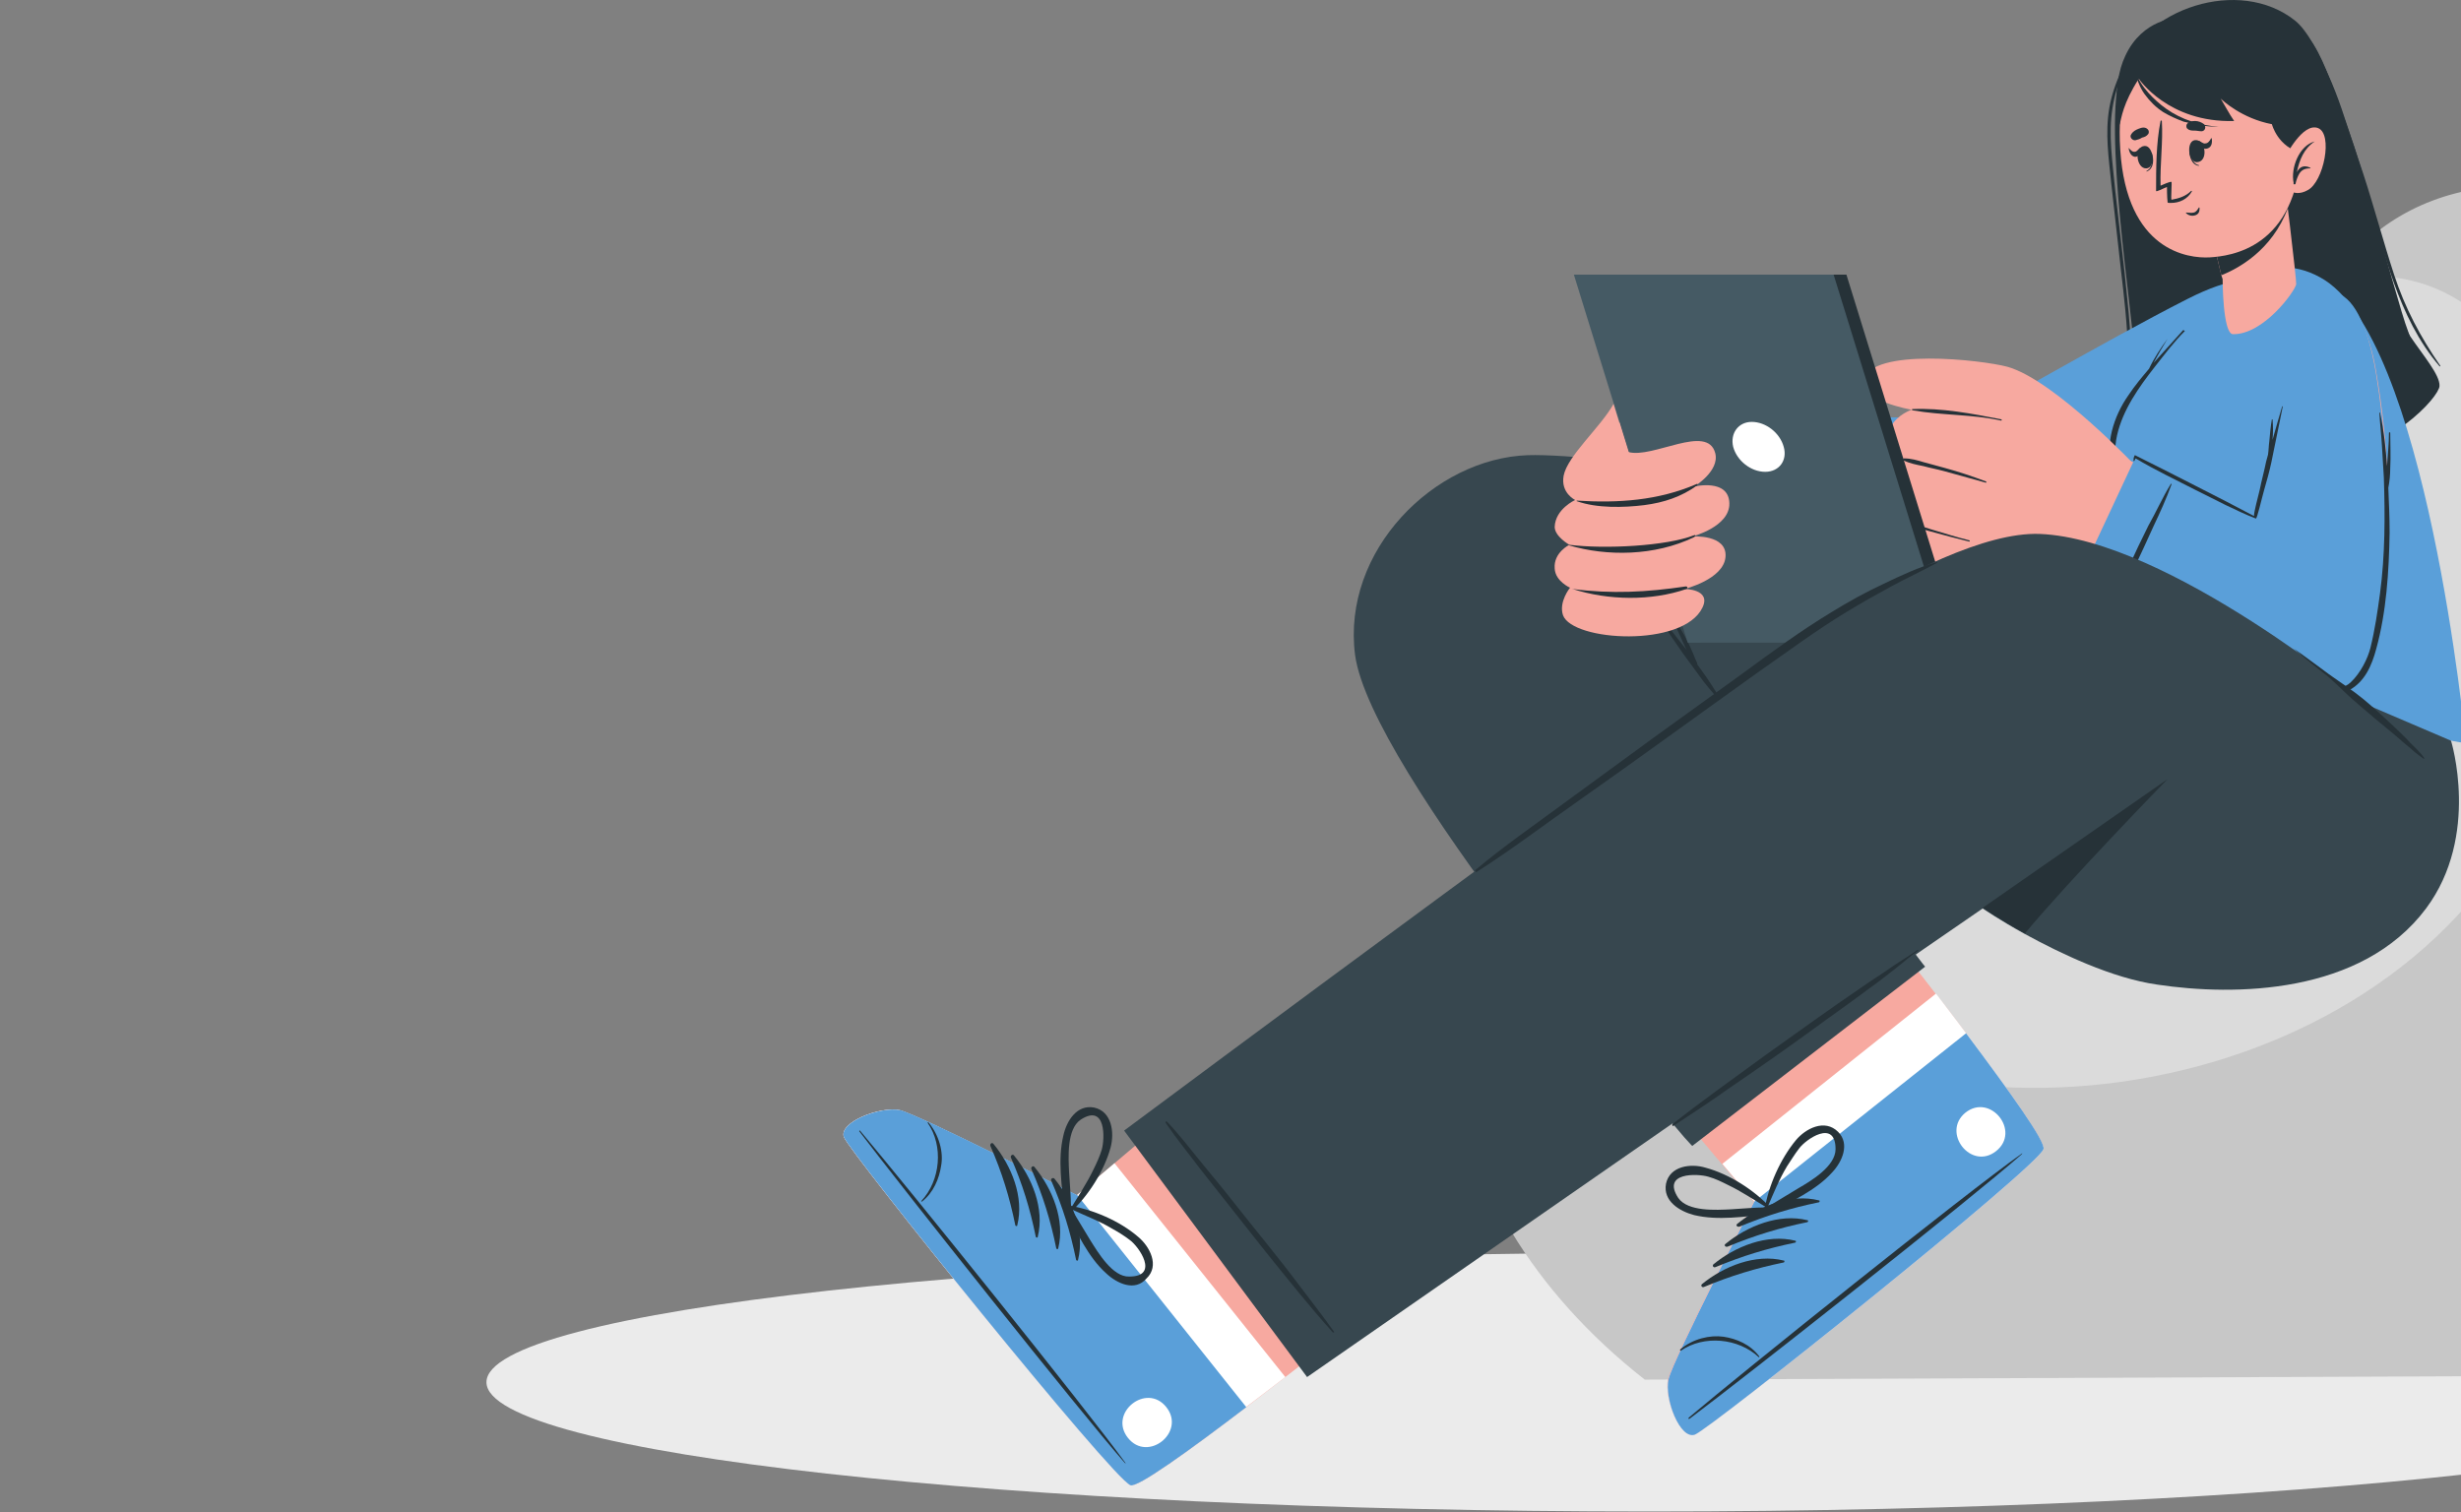 <svg width="996" height="612" viewBox="0 0 996 612" fill="none" xmlns="http://www.w3.org/2000/svg">
<rect x="0" y="0" width="996" height="612" fill="#808080" stroke="none"/>
<g clip-path="url(#clip0)">
<path d="M667.437 611.741C407.552 611.741 196.873 588.313 196.873 559.413C196.873 530.514 407.552 507.086 667.437 507.086C927.322 507.086 1138 530.514 1138 559.413C1138 588.313 927.322 611.741 667.437 611.741Z" fill="#EBEBEB"/>
<path d="M1045.76 556.811L665.652 558.366C573.213 485.817 563.633 378.29 629.66 312.996C669.536 273.612 720.286 281.644 768.447 275.167C768.447 275.167 768.447 275.167 768.706 275.167C785.537 273.094 801.849 268.948 817.644 260.916C867.359 234.747 895.323 172.821 937.011 120.742C942.19 114.264 947.627 107.787 953.324 101.827C987.761 65.035 1056.12 63.998 1091.85 115.56C1182.48 246.925 1141.05 442.029 1045.76 556.811Z" fill="#C7C7C7"/>
<path d="M1042.71 257.03C1032.87 413.009 852.659 471.307 740.283 424.669C642.407 383.99 674.514 291.231 757.113 275.685C757.113 275.685 757.113 275.685 757.372 275.685C774.203 273.612 790.515 269.467 806.31 261.434C856.025 235.265 883.989 173.34 925.677 121.26C987.82 88.613 1049.96 142.766 1042.71 257.03Z" fill="#DBDBDB"/>
<path d="M685.907 580.649C691.862 578.576 824.694 472.344 827.024 465.089C828.06 462.239 813.56 442.029 795.694 418.191C791.81 413.009 787.667 407.568 783.524 402.386C756.595 367.407 727.336 330.874 727.336 330.874L638.264 401.609L696.782 471.048L709.729 486.335C709.729 486.335 677.103 549.815 675.032 558.107C673.478 566.139 679.952 582.721 685.907 580.649Z" fill="#F7A9A0"/>
<path d="M685.907 580.649C691.862 578.576 824.694 472.344 827.024 465.089C828.06 461.721 806.828 432.442 783.524 402.127L697.041 471.048L709.988 486.335C709.988 486.335 677.362 549.815 675.291 558.107C673.478 566.139 679.952 582.721 685.907 580.649Z" fill="white"/>
<path d="M685.907 580.648C691.862 578.576 824.694 472.344 827.024 465.089C828.06 462.239 813.56 442.029 795.694 418.191L709.988 486.335C709.988 486.335 677.362 549.815 675.291 558.106C673.478 566.139 679.952 582.721 685.907 580.648Z" fill="#5A9FD9"/>
<path d="M683.577 573.652C705.327 555.256 795.176 483.226 818.221 466.902C818.48 466.643 818.48 466.902 818.221 467.161C796.988 485.817 706.621 557.07 683.836 574.171C683.318 574.43 683.059 574.171 683.577 573.652Z" fill="#263238"/>
<path d="M679.952 546.188C685.13 541.783 692.121 540.228 697.559 541.006C702.738 541.783 708.434 544.115 712.059 549.038C712.059 549.297 711.8 549.297 711.8 549.297C703.514 541.524 689.532 540.228 680.211 546.706C679.952 546.706 679.952 546.447 679.952 546.188Z" fill="#263238"/>
<path d="M702.997 495.404C711.8 488.149 724.747 482.967 736.14 485.817C736.658 485.817 736.399 486.594 736.14 486.594C724.747 488.926 714.648 492.035 704.032 496.44C702.997 496.699 702.479 495.922 702.997 495.404Z" fill="#263238"/>
<path d="M698.336 503.436C707.139 496.181 720.086 490.999 731.479 493.849C731.997 493.849 731.738 494.627 731.479 494.627C720.086 496.958 709.988 500.068 699.371 504.472C698.336 504.991 697.559 503.954 698.336 503.436Z" fill="#263238"/>
<path d="M693.416 511.727C702.219 504.472 715.166 499.29 726.559 502.141C727.077 502.141 726.818 502.918 726.559 502.918C715.166 505.25 705.068 508.359 694.452 512.764C693.416 513.282 692.898 512.245 693.416 511.727Z" fill="#263238"/>
<path d="M688.755 519.759C697.559 512.504 710.506 507.322 721.899 510.173C722.416 510.173 722.157 510.95 721.899 510.95C710.506 513.282 700.407 516.391 689.791 520.796C688.755 521.314 688.238 520.278 688.755 519.759Z" fill="#263238"/>
<path d="M795.434 450.32C805.533 442.288 817.961 457.834 807.863 465.866C797.765 473.898 785.595 458.352 795.434 450.32Z" fill="white"/>
<path d="M674.255 479.08C675.809 471.826 684.354 470.789 690.309 472.603C699.889 475.194 709.988 481.672 716.72 488.926C716.979 489.186 716.72 489.186 716.72 489.445C716.979 490.222 716.72 491.258 715.684 491.517C705.845 492.295 695.488 494.109 685.648 491.777C679.693 490.222 672.961 486.076 674.255 479.08ZM700.407 489.445C705.327 489.186 709.988 488.667 714.907 488.667C709.729 485.558 704.809 482.19 699.372 479.599C696.782 478.303 694.193 477.008 691.345 476.23C686.943 474.935 672.443 474.417 679.175 484.781C683.059 490.481 694.711 489.704 700.407 489.445Z" fill="#263238"/>
<path d="M741.577 474.417C734.845 481.93 725.005 486.076 716.461 490.999C715.684 491.517 714.648 490.74 714.389 489.963C714.13 489.963 714.13 489.963 714.13 489.704C715.684 479.858 720.604 468.975 726.818 461.461C730.702 456.798 738.47 452.652 743.907 458.093C748.827 463.016 745.461 470.271 741.577 474.417ZM742.872 465.089C742.872 452.652 730.702 461.202 728.113 464.83C726.3 467.162 724.747 469.753 723.193 472.085C720.086 477.267 717.755 482.967 715.425 488.408C719.568 485.817 723.711 483.485 727.854 480.894C732.773 478.044 742.872 472.085 742.872 465.089Z" fill="#263238"/>
<path d="M548.415 265.062C554.629 311.441 668.559 445.138 681.764 460.425C683.836 462.757 684.871 463.793 684.871 463.793L779.122 391.245L778.086 389.949L694.97 281.126L942.766 279.831L848.775 206.764C848.775 206.764 841.266 211.168 825.212 208.837C770.577 200.804 647.327 183.185 618.326 184.222C580.522 185.517 542.977 222.828 548.415 265.062Z" fill="#37474F"/>
<path d="M665.192 240.706C668.3 244.074 670.889 247.961 673.737 251.588C676.585 255.475 679.693 259.361 682.541 262.989C682.023 261.952 681.505 260.657 680.987 259.621C679.175 255.734 677.621 251.847 675.55 248.22C675.291 247.961 675.809 247.702 675.809 247.961C678.139 251.588 680.728 254.957 682.541 258.843C683.577 260.657 684.353 262.471 685.13 264.284C685.648 265.321 685.907 266.357 686.425 267.394C686.684 267.912 686.943 268.43 686.943 268.948C688.237 270.762 689.532 272.576 690.827 274.389C693.675 278.535 696.005 282.681 698.854 286.826C699.112 287.085 698.595 287.345 698.595 287.085C695.746 283.199 692.639 279.831 689.532 275.944C686.684 272.057 683.836 268.171 680.987 264.284C678.398 260.398 675.55 256.511 672.96 252.625C670.371 248.997 667.005 245.111 665.192 240.706C664.934 240.706 664.934 240.706 665.192 240.706Z" fill="#263238"/>
<path d="M928.784 8.291C948.463 23.837 967.883 124.887 975.392 136.029C980.829 144.061 987.561 151.834 987.302 156.239C987.043 160.643 968.141 182.667 932.409 189.404C896.677 196.4 861.721 179.299 858.096 174.894C854.471 170.489 864.051 154.943 863.534 141.211C863.275 127.219 850.846 51.561 858.355 29.019C867.159 3.368 906.257 -9.587 928.784 8.291Z" fill="#263238"/>
<path d="M855.766 170.748C859.908 161.421 861.203 152.352 861.203 142.247C860.944 131.106 859.65 120.223 858.355 109.082C857.06 97.422 855.766 86.022 854.471 74.362C853.435 63.998 851.882 53.893 853.694 43.529C855.507 33.683 859.908 24.356 866.382 16.582C866.382 16.582 866.641 16.582 866.641 16.842C860.685 24.615 856.542 33.683 854.989 43.529C853.176 54.411 854.989 65.553 856.025 76.694C857.319 88.095 858.614 99.495 859.908 110.896C860.944 121.26 862.239 131.883 862.498 142.506C862.498 152.093 861.721 162.975 856.542 171.267C856.025 171.267 855.507 171.008 855.766 170.748Z" fill="#263238"/>
<path d="M925.677 7.514C934.739 12.437 939.141 22.283 942.766 31.61C947.686 44.306 952.088 57.262 956.49 70.476C960.891 83.949 964.516 97.682 968.918 111.155C973.32 124.628 979.534 136.288 987.561 147.947C987.82 148.207 987.302 148.466 987.302 148.207C970.213 128.256 965.034 101.568 957.266 77.213C952.865 63.739 948.463 50.266 943.802 37.052C939.918 26.169 935.775 13.992 925.677 7.514C925.418 7.514 925.677 7.514 925.677 7.514Z" fill="#263238"/>
<path d="M917.391 3.886C936.552 11.4 944.061 32.647 950.016 51.043C957.525 72.549 962.704 94.832 969.177 116.596C972.802 129.033 976.168 142.247 984.195 152.611C984.454 152.87 983.936 153.389 983.677 153.13C977.463 145.875 974.356 136.547 971.507 127.478C967.882 116.596 965.034 105.714 961.927 94.572C955.972 72.808 950.534 50.266 940.954 29.797C936.034 19.174 928.525 8.55 917.391 3.886C917.132 3.886 917.391 3.886 917.391 3.886Z" fill="#263238"/>
<path d="M911.695 140.693C894.864 164.789 837.382 227.492 797.506 236.56C775.497 241.483 669.595 256.511 655.095 243.297C638.005 227.751 646.032 169.453 659.496 168.935C700.666 167.38 777.051 175.412 796.212 171.267C804.756 169.453 850.587 139.915 899.525 116.078C917.909 107.009 922.57 125.146 911.695 140.693Z" fill="#F7A9A0"/>
<path d="M682.023 165.566L689.014 252.884C689.014 252.884 785.077 251.329 814.337 235.006C843.337 218.682 890.721 176.967 908.587 147.947C926.713 118.928 920.498 103.123 885.284 121.001C850.069 138.879 802.426 167.38 796.212 168.935C789.997 170.748 682.023 165.566 682.023 165.566Z" fill="#5A9FD9"/>
<path d="M697.559 171.526C697.559 171.267 697.818 171.267 698.077 171.526C699.371 177.485 699.63 183.703 700.407 189.663C701.184 195.881 701.702 202.359 702.22 208.577C703.255 221.014 704.55 233.71 705.068 246.406C705.068 246.925 704.291 246.925 704.291 246.406C702.479 233.969 701.443 221.532 700.148 209.096C699.63 202.877 699.112 196.659 698.595 190.44C698.077 184.222 697.3 178.003 697.559 171.526Z" fill="#263238"/>
<path d="M997.918 300.559C992.74 302.373 842.819 258.843 842.819 258.843L860.426 206.764C860.426 206.764 851.623 189.922 855.766 173.858C861.203 152.352 901.078 116.855 904.186 114.782C916.873 106.491 928.525 106.491 938.882 112.191C982.124 135.251 997.918 300.559 997.918 300.559Z" fill="#5A9FD9"/>
<path d="M883.471 133.697C879.587 138.102 875.444 142.506 871.56 146.911C873.373 143.543 875.185 140.434 877.257 137.065C877.257 137.065 877.257 136.806 877.257 137.065C874.409 140.952 871.819 144.838 869.748 149.243C866.9 152.611 864.051 155.98 861.462 159.866C858.355 164.271 856.025 169.194 854.73 174.376C853.435 179.558 853.435 185.258 854.212 190.44C855.248 196.659 857.06 202.618 859.391 208.318C859.65 209.096 860.685 208.578 860.426 207.8C857.578 197.695 854.471 186.813 856.801 176.19C859.132 165.826 865.605 156.757 872.078 148.466C875.962 143.543 879.846 138.361 884.248 133.956C883.989 133.697 883.471 133.438 883.471 133.697Z" fill="#263238"/>
<path d="M929.302 115.041C928.784 117.892 916.096 135.511 903.668 135.251C899.525 134.992 899.525 112.969 899.525 112.969L899.007 111.414L893.569 88.613L923.864 68.662C924.123 68.662 929.561 114.005 929.302 115.041Z" fill="#F7A9A0"/>
<path d="M893.57 88.613L899.007 111.414C905.48 108.823 919.463 101.568 925.936 84.208C924.9 76.435 924.123 69.958 924.123 68.921L920.239 71.253L893.57 88.613Z" fill="#263238"/>
<path d="M858.096 60.63C860.685 101.568 885.543 104.677 894.346 104.159C902.373 103.641 929.561 100.791 931.373 59.852C932.927 18.655 912.989 6.996 894.605 7.255C876.221 7.514 855.507 19.692 858.096 60.63Z" fill="#F7A9A0"/>
<path d="M864.31 56.743C865.346 56.484 866.123 56.225 866.9 55.707C867.936 55.448 868.712 55.189 869.489 54.153C869.748 53.634 869.748 52.857 869.23 52.339C868.194 51.302 866.9 51.561 865.605 52.08C864.31 52.598 863.275 53.116 862.498 54.412C861.721 55.448 863.016 57.003 864.31 56.743Z" fill="#263238"/>
<path d="M890.98 53.116C889.945 53.116 889.168 52.857 888.132 52.857C887.096 52.857 886.061 52.857 885.284 52.079C884.766 51.82 884.766 50.784 885.025 50.266C885.802 49.229 887.096 48.97 888.391 48.97C889.686 48.97 890.98 49.488 892.016 50.266C893.052 51.561 892.275 53.116 890.98 53.116Z" fill="#263238"/>
<path d="M886.061 60.111C886.061 59.852 886.32 60.111 886.061 60.111C886.579 63.221 887.356 66.33 889.945 66.848V67.107C886.838 66.848 885.802 62.702 886.061 60.111Z" fill="#263238"/>
<path d="M888.132 56.743C892.534 55.966 893.829 64.775 889.686 65.553C885.802 66.589 884.507 57.52 888.132 56.743Z" fill="#263238"/>
<path d="M889.945 57.002C890.721 57.261 891.757 58.298 892.534 58.039C893.57 58.039 894.346 57.002 894.864 55.966H895.123C895.382 57.779 895.123 59.593 893.311 60.111C891.757 60.63 890.204 59.334 889.686 57.52C889.427 57.52 889.686 57.002 889.945 57.002Z" fill="#263238"/>
<path d="M870.784 61.666L870.525 61.926C871.043 64.776 871.301 67.885 868.712 69.18V69.44C871.819 68.403 871.819 64.257 870.784 61.666Z" fill="#263238"/>
<path d="M867.934 59.075C863.533 59.334 864.568 68.403 868.711 68.144C872.595 67.885 871.559 58.816 867.934 59.075Z" fill="#263238"/>
<path d="M866.123 59.852C865.346 60.371 864.828 61.407 864.052 61.407C863.016 61.666 862.239 60.63 861.462 59.852C861.462 59.852 861.203 59.852 861.462 59.852C861.721 61.666 862.498 63.221 864.052 63.48C865.605 63.48 866.641 61.925 866.641 60.371C866.641 60.112 866.382 59.852 866.123 59.852Z" fill="#263238"/>
<path d="M889.945 83.949C889.427 84.726 888.909 85.763 887.873 86.022C886.838 86.281 885.802 86.022 884.766 86.022C884.766 86.022 884.507 86.022 884.766 86.281C885.802 87.317 887.355 87.576 888.65 87.058C889.945 86.54 890.204 85.504 890.204 84.208C890.204 83.949 889.945 83.949 889.945 83.949Z" fill="#263238"/>
<path d="M876.998 75.658C876.998 75.658 876.998 79.803 877.257 81.876C877.257 82.135 877.775 82.135 878.552 82.135C882.177 82.135 885.284 80.581 887.096 77.472C887.096 77.212 886.838 77.212 886.838 77.212C884.507 79.544 881.659 80.322 878.811 80.84C878.552 80.322 879.07 73.585 878.811 73.585C877.775 73.585 875.703 74.621 874.409 75.139C874.15 66.33 875.445 57.521 874.927 48.97C874.927 48.711 874.409 48.711 874.409 48.97C872.596 58.039 872.596 68.144 872.596 77.212C872.337 77.99 876.221 75.917 876.998 75.658Z" fill="#263238"/>
<path d="M931.632 61.925C921.793 59.593 919.463 50.266 919.463 50.266C907.293 47.934 899.525 40.679 898.748 39.902C899.266 40.679 902.373 46.379 904.186 48.97C877.516 49.748 865.605 31.869 865.605 31.869C859.132 41.974 858.614 47.675 857.837 50.525C857.837 50.525 854.212 34.979 860.168 22.542C867.159 7.514 881.141 7.255 881.141 7.255C881.141 7.255 899.784 -2.85 918.686 10.623C939.141 25.133 931.632 61.925 931.632 61.925Z" fill="#263238"/>
<path d="M883.73 49.229C888.391 50.525 893.052 51.302 897.971 51.302C890.462 50.784 882.953 48.452 876.739 44.047C874.15 42.234 871.561 39.902 869.489 37.57C867.159 34.979 865.087 31.869 864.052 28.501C864.052 28.242 863.534 28.242 863.793 28.501C864.828 31.869 865.864 35.238 867.936 38.088C870.007 40.938 872.596 43.529 875.444 45.343C878.034 46.898 880.882 48.193 883.73 49.229Z" fill="#263238"/>
<path d="M924.9 63.48C924.9 63.48 931.891 49.489 938.106 51.821C944.32 54.152 940.436 73.585 933.963 76.954C927.489 80.581 924.123 74.621 924.123 74.621L924.9 63.48Z" fill="#F7A9A0"/>
<path d="M936.811 57.262C937.07 57.262 937.07 57.262 936.811 57.262C932.409 60.112 930.597 64.776 929.561 69.699C930.597 67.626 932.409 66.589 934.998 67.885C935.257 67.885 934.998 68.144 934.998 68.144C932.927 68.144 931.632 68.662 930.597 70.217C929.82 71.512 929.302 73.067 929.043 74.362C928.784 74.881 928.007 74.622 928.266 74.103C926.972 67.885 930.597 58.816 936.811 57.262Z" fill="#263238"/>
<path d="M961.409 148.984C973.579 217.387 961.927 268.689 950.275 274.908C918.945 292.009 843.855 257.289 822.622 250.552C814.078 247.702 853.176 182.149 861.721 186.295C882.435 195.882 911.177 211.946 912.213 211.946C914.543 211.687 917.132 194.327 929.302 143.284C939.141 101.827 956.49 121.001 961.409 148.984Z" fill="#F7A9A0"/>
<path d="M754.265 153.648C752.193 162.198 773.685 165.826 773.685 165.826C773.685 165.826 767.988 167.64 765.14 172.822C762.033 178.781 770.06 186.295 770.06 186.295C770.06 186.295 764.622 189.404 762.292 195.104C759.961 201.064 766.694 209.873 766.694 209.873C766.694 209.873 763.069 215.573 764.622 222.051C767.211 233.192 784.301 237.338 794.14 242.261C804.756 247.443 822.364 249.257 830.39 252.884L865.087 189.404C865.087 189.404 831.685 153.907 812.524 148.466C801.908 145.616 757.631 140.693 754.265 153.648Z" fill="#F7A9A0"/>
<path d="M773.943 165.567C785.854 165.049 798.024 167.381 809.935 169.713C810.194 169.713 810.194 170.231 809.935 170.231C798.283 167.64 785.854 168.158 774.202 166.085C773.684 166.085 773.684 165.567 773.943 165.567Z" fill="#263238"/>
<path d="M770.578 185.518C773.426 185.518 776.015 186.295 778.604 187.073C781.453 187.85 784.301 188.627 787.149 189.405C792.846 190.959 798.283 192.773 803.721 194.846C803.98 194.846 803.98 195.364 803.721 195.364C798.024 193.809 792.587 192.255 786.89 190.7C784.042 189.923 781.194 189.405 778.345 188.627C775.756 188.109 772.908 187.591 770.319 186.295C770.06 186.295 770.06 185.518 770.578 185.518Z" fill="#263238"/>
<path d="M766.952 210.133C769.283 210.133 771.872 211.169 774.202 211.947C776.792 212.724 779.381 213.501 781.711 214.278C786.89 215.833 791.81 217.388 796.988 218.683C797.247 218.683 797.247 219.201 796.988 219.201C791.81 217.906 786.631 216.61 781.193 215.056C778.604 214.278 776.015 213.76 773.426 212.983C771.354 212.206 768.765 211.687 766.952 210.133C766.693 210.392 766.693 210.133 766.952 210.133Z" fill="#263238"/>
<path d="M864.051 185.517L828.06 262.471C828.06 262.471 939.659 295.118 954.677 275.426C969.695 255.734 968.659 194.068 961.668 151.575C954.677 108.823 935.516 108.046 926.971 146.652C918.686 185.258 913.507 209.614 912.212 209.355C910.659 209.096 864.051 185.517 864.051 185.517Z" fill="#5A9FD9"/>
<path d="M878.552 195.881C878.552 195.622 879.069 195.881 878.811 196.141C876.739 201.841 874.15 207.541 871.56 212.982C868.971 218.683 866.382 224.383 863.534 230.342C858.096 241.743 852.917 253.402 846.962 264.285C846.703 264.803 846.185 264.285 846.185 264.025C850.846 252.366 856.284 240.965 861.462 229.565C864.051 223.865 866.641 218.423 869.489 212.723C872.596 207.282 875.186 201.323 878.552 195.881Z" fill="#263238"/>
<path d="M887.096 276.721C890.204 276.721 893.311 277.758 896.418 278.276C899.525 278.794 902.891 279.312 905.998 279.831C912.213 280.608 918.686 281.385 924.9 281.385C931.115 281.644 946.65 280.608 951.311 276.203C955.454 272.317 958.302 266.357 959.338 262.212C961.151 254.957 962.186 247.702 963.222 240.188C965.293 224.642 965.293 208.837 964.776 193.29C964.517 188.886 964.258 184.481 963.999 180.335C963.74 175.931 963.222 171.526 962.963 167.121C962.963 166.862 963.222 166.862 963.222 167.121C964.776 174.117 965.552 181.372 966.07 188.627C966.329 184.222 966.847 179.558 966.847 175.153C966.847 174.894 967.365 174.894 967.365 175.153C967.365 179.817 967.624 184.74 967.365 189.404C967.365 191.995 967.106 194.845 966.588 197.436C966.847 203.395 967.106 209.614 967.106 215.573C966.847 231.379 965.811 247.702 961.668 262.73C959.856 269.467 957.008 275.944 950.793 279.312C947.168 281.385 940.954 282.681 936.034 283.199C925.159 283.976 914.543 283.199 903.927 281.126C901.079 280.608 897.971 279.831 895.123 279.312C892.275 278.794 889.168 278.276 886.579 276.981C886.837 276.981 886.837 276.721 887.096 276.721Z" fill="#263238"/>
<path d="M864.052 184.222C872.337 188.368 880.623 192.513 888.65 196.659C892.793 198.732 896.677 200.805 900.82 202.877C904.704 204.95 912.213 208.837 912.213 208.837C912.213 207.023 913.766 201.582 914.543 198.214C915.32 194.327 916.356 190.7 917.132 186.813C917.391 185.777 917.65 184.999 917.909 183.963C918.168 182.149 918.168 180.335 918.427 178.522C918.686 175.672 918.945 172.562 919.463 169.712H919.722C919.981 172.562 919.981 175.153 919.722 178.004C921.016 173.34 922.311 168.935 923.606 164.53C923.606 164.271 923.865 164.53 923.865 164.53C922.311 172.044 920.757 179.817 919.204 187.331C918.427 190.959 917.391 194.586 916.356 198.214C915.32 201.841 913.507 209.873 912.989 209.873C908.847 208.319 904.704 206.246 900.82 204.432C896.677 202.359 892.534 200.286 888.391 198.214C880.364 194.068 872.078 190.181 864.31 185.517L863.793 186.554C863.534 186.813 863.275 186.295 863.534 186.036C863.275 185.518 864.052 183.963 864.052 184.222Z" fill="#263238"/>
<path d="M793.363 260.139H688.238L642.148 111.155H747.274L793.363 260.139Z" fill="#263238"/>
<path d="M788.185 260.139H683.059L636.969 111.155H742.095L788.185 260.139Z" fill="#455A64"/>
<path d="M701.443 180.853C702.997 186.554 708.693 190.958 714.39 190.958C720.086 190.958 723.452 186.294 721.899 180.853C720.345 175.153 714.649 170.748 708.952 170.748C703.515 170.748 700.149 175.412 701.443 180.853Z" fill="white"/>
<path d="M653.023 163.493C647.845 172.821 634.38 184.481 632.827 192.513C631.532 199.509 637.487 202.359 637.487 202.359C637.487 202.359 629.46 205.986 629.202 213.241C629.202 217.128 635.157 220.496 635.157 220.496C635.157 220.496 628.684 223.605 629.202 230.083C629.46 235.265 635.416 237.856 635.416 237.856C635.416 237.856 630.755 243.556 632.568 248.997C636.452 259.62 681.247 262.211 689.014 245.888C692.64 238.374 681.764 238.374 681.764 238.374C681.764 238.374 697.559 234.487 698.336 225.419C699.113 216.091 684.872 217.128 684.872 217.128C684.872 217.128 700.148 213.241 699.89 203.654C699.631 193.549 685.648 196.918 685.648 196.918C685.648 196.918 696.006 190.699 694.193 183.444C691.086 171.266 668.818 185.776 658.979 182.926L653.023 163.493Z" fill="#F7A9A0"/>
<path d="M636.452 238.374C636.193 238.374 636.193 238.633 636.452 238.374C650.952 243.038 668.3 243.297 682.541 238.374C683.059 238.115 683.059 237.338 682.282 237.338C666.488 239.67 652.247 240.447 636.452 238.374Z" fill="#263238"/>
<path d="M635.157 220.496C634.898 220.496 634.898 220.755 635.157 220.755C650.175 225.16 669.595 225.16 685.649 217.387C686.167 217.127 686.425 216.35 685.649 216.609C674.515 221.014 649.398 222.31 635.157 220.496Z" fill="#263238"/>
<path d="M686.684 195.881C671.149 202.618 654.836 203.654 638.264 202.618C638.005 202.618 638.005 202.877 638.264 202.877C646.291 205.727 657.166 205.468 665.452 204.432C673.479 203.395 680.47 201.063 686.943 196.399C687.202 196.14 686.943 195.622 686.684 195.881Z" fill="#263238"/>
<path d="M341.529 460.166C343.601 466.125 450.28 598.527 457.53 601.118C460.379 602.154 480.575 587.644 504.397 569.507C509.575 565.621 514.754 561.475 520.192 557.329C555.147 530.383 591.397 500.845 591.397 500.845L520.45 411.973L451.057 470.789L435.78 483.744C435.78 483.744 372.342 451.356 364.056 449.284C356.029 447.729 339.458 454.207 341.529 460.166Z" fill="#F7A9A0"/>
<path d="M341.529 460.166C343.601 466.125 450.28 598.527 457.53 601.118C460.896 602.154 489.897 580.649 520.191 557.329L451.057 470.789L435.78 483.744C435.78 483.744 372.342 451.356 364.056 449.284C356.029 447.729 339.458 454.207 341.529 460.166Z" fill="white"/>
<path d="M341.529 460.166C343.601 466.125 450.28 598.527 457.53 601.118C460.378 602.154 480.575 587.644 504.396 569.507L436.039 483.744C436.039 483.744 372.601 451.356 364.315 449.283C356.029 447.729 339.458 454.206 341.529 460.166Z" fill="#5A9FD9"/>
<path d="M348.262 457.834C366.646 479.598 438.887 569.248 455.459 592.049C455.718 592.308 455.459 592.308 455.2 592.049C436.557 570.802 365.092 480.635 347.744 457.834C347.744 457.575 348.003 457.316 348.262 457.834Z" fill="#263238"/>
<path d="M375.708 454.206C380.11 459.388 381.923 466.384 380.887 471.825C380.11 477.007 377.78 482.708 373.119 486.335C372.86 486.335 372.86 486.076 372.86 486.076C380.628 477.785 381.923 463.793 375.449 454.466C375.449 454.206 375.708 453.947 375.708 454.206Z" fill="#263238"/>
<path d="M426.717 477.007C433.967 485.817 439.146 498.513 436.298 509.913C436.298 510.432 435.521 510.173 435.521 509.913C433.191 498.513 430.083 488.408 425.423 477.785C425.164 477.007 426.2 476.489 426.717 477.007Z" fill="#263238"/>
<path d="M418.691 472.344C425.941 481.153 431.119 493.849 428.271 505.25C428.271 505.768 427.494 505.509 427.494 505.25C425.164 493.849 422.057 483.744 417.396 473.121C417.137 472.344 418.173 471.566 418.691 472.344Z" fill="#263238"/>
<path d="M410.405 467.68C417.655 476.489 422.833 489.185 419.985 500.586C419.985 501.104 419.208 500.845 419.208 500.586C416.878 489.185 413.771 479.08 409.11 468.457C408.851 467.68 409.887 466.903 410.405 467.68Z" fill="#263238"/>
<path d="M402.119 463.016C409.369 471.825 414.548 484.521 411.699 495.922C411.699 496.44 410.923 496.181 410.923 495.922C408.592 484.521 405.485 474.416 400.824 463.793C400.565 462.757 401.601 462.239 402.119 463.016Z" fill="#263238"/>
<path d="M472.03 569.507C480.057 579.612 464.521 592.049 456.495 581.944C448.468 571.839 464.004 559.402 472.03 569.507Z" fill="white"/>
<path d="M442.771 448.247C450.021 449.802 451.057 458.352 449.503 464.311C446.914 473.898 440.441 484.003 433.191 490.74C432.932 490.999 432.932 490.74 432.673 490.74C431.896 490.999 430.86 490.74 430.601 489.703C429.825 479.858 428.012 469.493 430.342 459.648C431.637 453.688 435.78 446.952 442.771 448.247ZM432.673 474.416C432.932 479.339 433.45 484.003 433.45 488.926C436.557 483.744 439.923 478.821 442.512 473.38C443.807 470.789 445.102 467.939 445.878 465.348C447.173 460.943 447.691 446.433 437.334 453.17C431.637 457.057 432.414 468.716 432.673 474.416Z" fill="#263238"/>
<path d="M447.691 515.355C440.182 508.618 436.039 498.772 431.119 490.222C430.601 489.444 431.378 488.408 432.155 488.149C432.155 487.89 432.155 487.89 432.414 487.89C442.253 489.444 453.128 494.108 460.637 500.586C465.298 504.472 469.441 512.245 464.003 517.427C459.343 522.869 452.093 519.5 447.691 515.355ZM457.012 516.65C469.441 516.65 460.896 504.472 457.271 501.881C454.941 500.067 452.351 498.513 450.021 497.217C444.842 494.108 439.146 492.035 433.709 489.444C436.298 493.59 438.628 497.736 441.217 501.881C444.325 506.804 450.28 516.909 457.012 516.65Z" fill="#263238"/>
<path d="M454.941 457.575L528.995 557.329L778.346 384.249L802.426 367.666C802.426 367.666 809.158 372.33 819.516 378.031C833.757 385.804 854.73 395.909 873.114 398.5C904.186 403.163 955.713 402.645 981.865 367.666C1003.87 338.129 991.963 299.782 991.963 299.782L958.043 285.272C958.043 285.272 877.516 218.164 825.471 216.091C803.462 215.314 771.095 231.897 741.318 249.516C711.024 266.876 454.941 457.575 454.941 457.575Z" fill="#37474F"/>
<path d="M802.426 367.407C802.426 367.407 809.158 372.071 819.516 377.771C837.641 356.007 875.962 316.623 877.257 315.328L802.426 367.407Z" fill="#263238"/>
<path d="M928.266 262.471C933.186 265.839 937.847 269.467 942.507 272.835C947.168 276.203 952.088 279.313 956.49 282.94C960.892 286.567 965.293 290.713 969.436 294.6C971.508 296.672 973.579 298.486 975.392 300.559C977.463 302.632 979.535 304.446 981.088 306.777C981.347 307.037 980.829 307.296 980.829 307.037C978.499 305.482 976.427 303.668 974.356 301.855C972.026 300.041 969.954 297.968 967.624 296.154C963.222 292.527 958.82 288.899 954.677 285.272C950.275 281.645 946.391 277.499 942.249 273.871C937.588 270.244 932.927 266.617 928.266 262.471C928.007 262.73 928.266 262.471 928.266 262.471Z" fill="#263238"/>
<path d="M472.29 453.948C477.209 459.13 481.611 464.83 486.013 470.271C490.415 475.712 495.076 481.153 499.477 486.854C508.281 497.995 517.344 508.877 525.888 520.278C530.549 526.496 535.469 532.715 539.871 538.933C540.13 539.192 539.612 539.451 539.353 539.192C529.772 528.569 520.969 517.428 512.165 506.545C503.361 495.404 494.558 484.263 485.754 473.121C481.093 466.903 476.174 460.943 471.772 454.466C471.513 453.948 472.031 453.688 472.29 453.948Z" fill="#263238"/>
<path d="M676.845 454.984C689.274 445.138 702.22 436.07 714.908 426.742C727.595 417.673 740.542 408.346 753.488 399.536C757.113 396.945 760.997 394.613 764.622 392.022C768.247 389.431 772.39 387.099 776.015 384.508C776.274 384.249 776.533 384.767 776.274 384.767C772.908 387.099 769.801 389.949 766.435 392.54C763.328 394.872 760.221 397.463 756.855 399.795C750.64 404.459 744.426 408.864 737.953 413.528C725.265 422.855 712.319 431.924 699.372 440.733C692.122 445.915 684.613 450.838 677.104 455.761C677.104 456.02 676.586 455.243 676.845 454.984Z" fill="#263238"/>
<path d="M597.094 352.12C608.487 342.533 620.916 333.983 632.826 325.174C644.996 316.364 657.166 307.296 669.336 298.486C681.505 289.677 693.675 280.867 705.586 272.317C717.238 263.766 728.89 255.216 741.318 247.702C748.051 243.556 755.042 239.67 762.292 236.301C769.283 232.933 776.533 229.565 783.783 227.492C784.042 227.492 784.042 227.751 784.042 227.751C777.828 231.119 771.613 233.969 765.399 237.338C759.185 240.706 753.229 244.074 747.274 247.702C734.845 255.216 723.452 263.766 711.541 272.058C687.202 289.417 663.121 307.036 638.782 324.137C625.059 333.724 611.853 343.829 597.612 352.898C597.353 353.157 596.835 352.379 597.094 352.12Z" fill="#263238"/>
</g>
<defs>
<clipPath id="clip0">
<rect width="1138" height="612" fill="white" transform="matrix(-1 0 0 1 1138 0)"/>
</clipPath>
</defs>
</svg>
